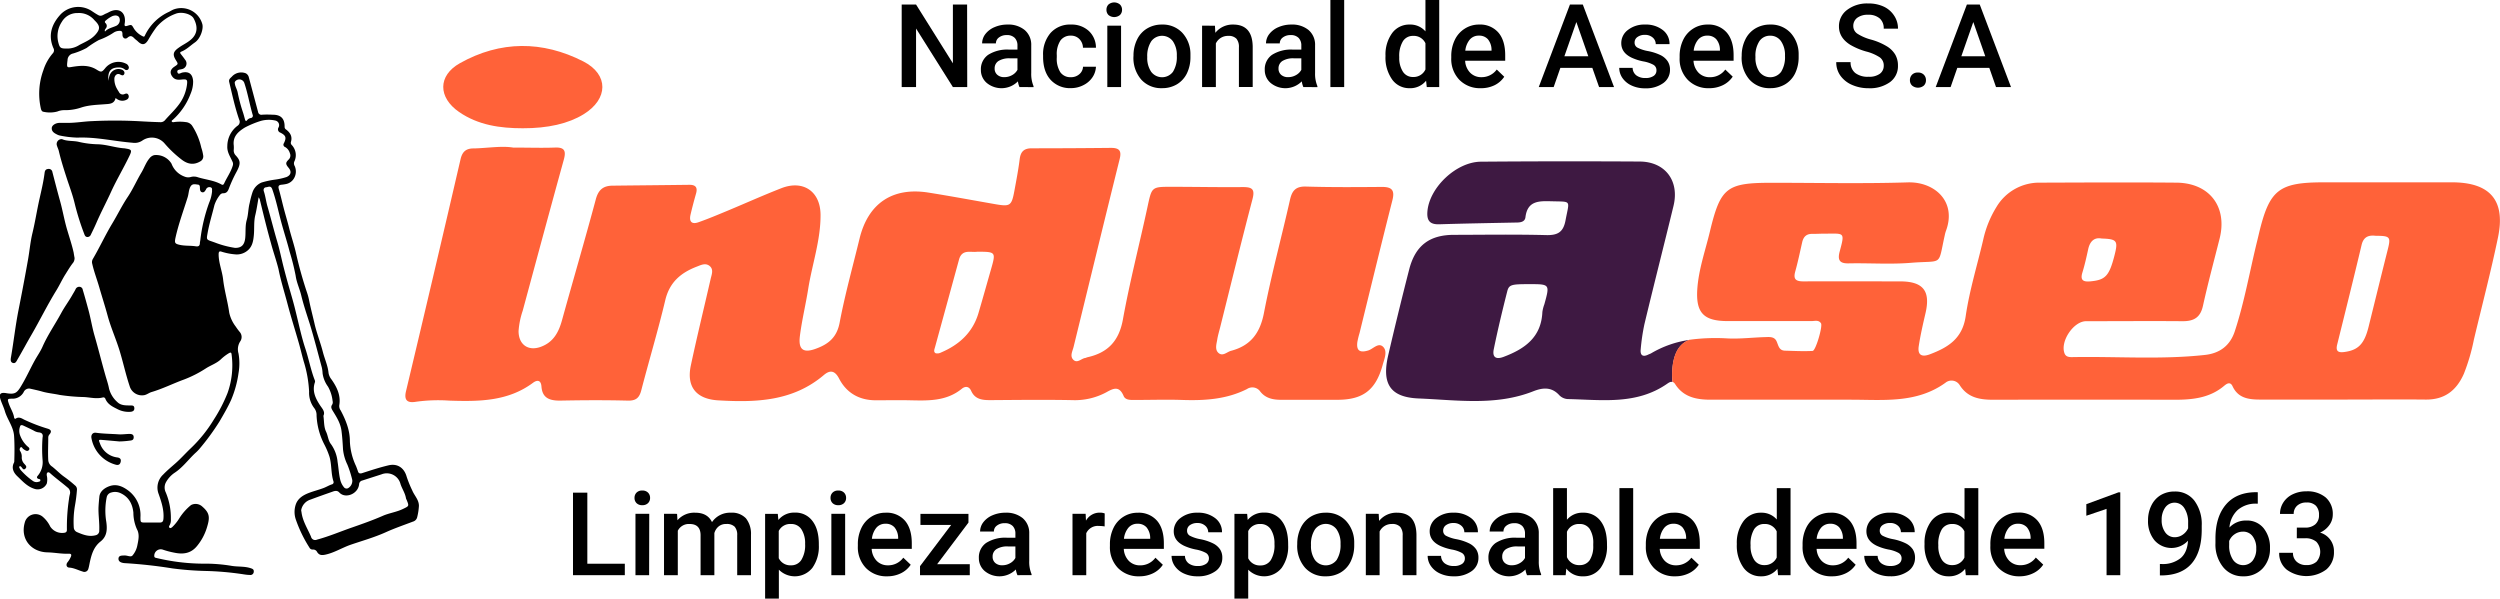 <svg xmlns="http://www.w3.org/2000/svg" viewBox="0 0 814.36 195.04"><defs><style>.cls-1{fill:#ff6239;}.cls-2{fill:#3e1942;}</style></defs><title>Logo Induaseo</title><g id="Capa_2" data-name="Capa 2"><g id="Capa_1-2" data-name="Capa 1"><path d="M84.25,64.26c-.39,2.14-.65,4-1.08,5.78-.53,2.17-.28,4.37-.48,6.55s-.58,4.09-2.51,5.37a5.42,5.42,0,0,1-3.65.89A19.86,19.86,0,0,1,72.22,82c-.76-.28-1,0-1,.83,0,2.84,1.15,5.43,1.46,8.19.42,3.68,1.5,7.22,2,10.88a11.44,11.44,0,0,0,2.08,4.44,20.48,20.48,0,0,0,1.3,1.76,2.5,2.5,0,0,1,.15,3.17,4.75,4.75,0,0,0-.52,3.86,18.45,18.45,0,0,1,0,6.46,34.61,34.61,0,0,1-2.39,8.65c-1.09,2.42-2.44,4.72-3.77,7A76.54,76.54,0,0,1,65,146.18a13.68,13.68,0,0,1-1.47,1.48c-2.26,2.14-4.1,4.71-6.79,6.44A9,9,0,0,0,54,157.21a3.61,3.61,0,0,0,0,3.19,21.48,21.48,0,0,1,1.66,8.74,3.43,3.43,0,0,1-.43,2c-.18.25-.27.56,0,.78s.58,0,.81-.16a14.07,14.07,0,0,0,2.41-3,17.78,17.78,0,0,1,3.78-4.24,3.19,3.19,0,0,1,3.66.49c2.53,2.19,2.51,3.62,1.46,7a17.27,17.27,0,0,1-3.09,5.75c-2,2.53-4.53,2.87-7.38,2.29a27.15,27.15,0,0,1-3.82-1,2.11,2.11,0,0,0-2.81,2c0,.51.24.61.64.69A66.87,66.87,0,0,0,66,183.61a52,52,0,0,1,9.4.71c2,.35,4.16.09,6.2.75.69.22,1.15.41,1.06,1.21a1.09,1.09,0,0,1-1.32,1c-.87,0-1.74-.16-2.61-.29a97.39,97.39,0,0,0-11.69-1,101,101,0,0,1-10.83-.83,156.43,156.43,0,0,0-15.59-1.72,3.45,3.45,0,0,1-.55-.07c-.82-.16-1.55-.54-1.47-1.47s1-.93,1.69-.95c.15,0,.29,0,.44,0,.83,0,1.9.61,2.43,0a7.16,7.16,0,0,0,1.56-3.21c.37-1.81.82-3.66-.12-5.36A13.29,13.29,0,0,1,43.45,167c-.29-2.89-1.56-5.24-4.39-6.45a4.24,4.24,0,0,0-2.81-.12,2,2,0,0,0-1.5,1.58,21.9,21.9,0,0,0-.12,8c.32,2.37.29,4.67-1.89,6.39s-2.9,4.12-3.46,6.64c-.16.75-.28,1.52-.5,2.25a1.33,1.33,0,0,1-1.84.89c-1.47-.42-2.81-1.19-4.4-1.29-.91-.06-1.13-1-.54-1.74a7.69,7.69,0,0,0,1.08-1.78c.27-.65.15-1-.6-1-2.35.11-4.67-.39-7-.44-5.19-.09-8.94-4.24-7.42-9.67a3.62,3.62,0,0,1,5.77-2,9.67,9.67,0,0,1,2.53,3.26,4.63,4.63,0,0,0,4.76,2c.68-.17.69-.67.67-1.2a61.15,61.15,0,0,1,.68-9.75,10.84,10.84,0,0,1,.27-1.51,2,2,0,0,0-.74-2.26c-1.83-1.57-3.82-3-5.59-4.59-.24-.23-.54-.47-.88-.31s-.33.63-.29,1a5.61,5.61,0,0,1,0,2.61,3.27,3.27,0,0,1-4,1.73c-2.38-.73-3.93-2.53-5.6-4.11-1.15-1.09-2-2.61-1.11-4.38a.92.92,0,0,0,.12-.42c.09-2.77.12-5.53-.06-8.3-.2-3-2.18-5.32-3-8.09-.37-1.29-1-2.51-1.42-3.8-.57-1.78-.06-2.36,1.76-2.09l.32.06c2.46.36,3.21,0,4.51-2.15,1.69-2.75,3-5.7,4.55-8.52.83-1.5,1.85-2.92,2.54-4.49,1.7-3.86,4.11-7.31,6.11-11,1.08-2,2.44-3.81,3.56-5.78.36-.64.76-1.25,1.08-1.91a1.3,1.3,0,0,1,1.3-.84,1.12,1.12,0,0,1,1.06,1c.68,2.23,1.29,4.49,1.9,6.74.72,2.69,1.15,5.45,1.91,8.09,1.25,4.32,2.33,8.68,3.56,13,.41,1.44.91,2.84,1.19,4.34a8.77,8.77,0,0,0,2.66,4.34c1.2,1.22,2.81,1.12,4.34,1.15.64,0,1.18,0,1.24.83s-.45,1.13-1.13,1.22a7.9,7.9,0,0,1-4.55-.95c-1.54-.76-3.08-1.56-3.77-3.31a.68.68,0,0,0-.83-.4c-2,.53-4,0-6-.13a60.62,60.62,0,0,1-8.08-.7c-1.89-.41-3.83-.56-5.69-1.1-1.23-.35-2.49-.62-3.74-.9a1.9,1.9,0,0,0-2.26,1.08A4.06,4.06,0,0,1,4,129.87c-1.61,0-1.64.11-1.12,1.63s1.42,2.82,1.7,4.4c0,.26.22.69.57.45,1-.69,1.94-.06,2.69.33a54.08,54.08,0,0,0,7.84,3c1,.34,1.18.95.46,1.8a1.56,1.56,0,0,0-.42,1.09c0,2.45-.14,4.9,0,7.35A2.73,2.73,0,0,0,17,152c1.38,1.09,2.6,2.4,4,3.37a39.57,39.57,0,0,1,3.41,2.73,1.62,1.62,0,0,1,.66,1.42,48.67,48.67,0,0,1-.66,5.22,30.6,30.6,0,0,0-.37,7.22,1.77,1.77,0,0,0,1.13,1.41c1.88.8,3.79,1.55,5.92,1a1.48,1.48,0,0,0,1.24-1.63c.12-2.64-.38-5.27-.22-7.91.06-1,.15-2,.26-3.06.18-1.74,1.76-2.91,3.45-3.46,2.18-.71,4.09.12,5.84,1.39a10,10,0,0,1,4.09,8.75c0,1.76,0,1.77,1.75,1.77,1.5,0,3,0,4.5,0,.91,0,1.17-.38,1.24-1.25.23-2.83-.65-5.45-1.54-8a5.77,5.77,0,0,1,1.42-6.35c1.27-1.33,2.67-2.5,4.05-3.71,1.76-1.54,3.31-3.32,5-4.91a45.39,45.39,0,0,0,7.51-9.37A49.64,49.64,0,0,0,74.13,128a26.74,26.74,0,0,0,1.31-12.53c-.07-.73-.35-.73-.93-.39a14.7,14.7,0,0,0-2.6,2c-1.39,1.29-3.2,1.88-4.77,2.87a37.39,37.39,0,0,1-7.21,3.68c-3.54,1.29-6.93,3-10.54,4.07-.82.24-1.47.8-2.31,1a4.17,4.17,0,0,1-4.84-2.9c-1.2-3.57-2-7.24-3.07-10.85-1.18-4.12-3-8-4.12-12.15-.84-3.11-1.84-6.18-2.73-9.27-.73-2.53-1.69-5-2.27-7.58a2,2,0,0,1,.19-1.58c2.22-3.78,4.05-7.79,6.31-11.54,1.76-2.91,3.25-6,5.14-8.8,1.65-2.49,2.85-5.27,4.39-7.84.92-1.54,1.46-3.27,2.65-4.66a2.75,2.75,0,0,1,1.52-1,5.85,5.85,0,0,1,5.62,2.79,7.08,7.08,0,0,0,4.23,4.2,3.05,3.05,0,0,0,2,.15,3.8,3.8,0,0,1,2.38.08c2.56.79,5.31,1,7.68,2.35.45.26.69,0,.86-.36.92-2,2.23-3.78,2.84-5.91a1.69,1.69,0,0,0-.17-1.25c-.71-1.61-1.77-3.05-1.64-5A8.32,8.32,0,0,1,77.33,41a1.52,1.52,0,0,0,.59-2c-1.39-4-2.27-8.16-3.26-12.29-.24-1,.55-1.35,1-1.89a4.1,4.1,0,0,1,4.41-.94,2,2,0,0,1,1,1.36c1,3.75,2,7.49,3,11.23a1.07,1.07,0,0,0,1.27.9c1.17-.08,2.35-.06,3.52,0,2.66,0,3.88,1.28,3.85,3.92a1,1,0,0,0,.49.91c1.31,1,2.1,2.24,1.58,4a1,1,0,0,0,.22,1,4.78,4.78,0,0,1,.84,5.49A1.68,1.68,0,0,0,96,54.09a4.37,4.37,0,0,1-.61,4.54A3.93,3.93,0,0,1,92.9,60a12,12,0,0,1-1.2.17c-.91.09-1.14.48-.88,1.4.61,2.11,1.08,4.26,1.64,6.39s1.18,4.14,1.7,6.23c.72,2.91,1.72,5.73,2.35,8.67a129.87,129.87,0,0,0,3.57,12.65,19.5,19.5,0,0,1,.61,2.33c.5,2.5,1.17,5,1.73,7.45.72,3.23,2,6.34,2.8,9.55.59,2.22,1.58,4.33,1.8,6.65a4.64,4.64,0,0,0,1,2.16c1.74,2.5,3.05,5.18,2.49,8.39a2.47,2.47,0,0,0,.46,1.65c1.67,3.13,3,6.43,3,10a20.7,20.7,0,0,0,2,8.12c.23.58.45,1.16.64,1.75s.59.8,1.32.57c2.85-.92,5.71-1.86,8.62-2.55s5.14.81,5.94,3.77a37.42,37.42,0,0,0,1.82,4.45c.69,1.67,2.16,3,2.15,5a19.45,19.45,0,0,1-.59,3.77,1.94,1.94,0,0,1-1.35,1.34c-3,1.14-6,2.17-8.89,3.48-3.78,1.7-7.77,2.8-11.67,4.15-2.72,1-5.18,2.54-8,3.14-1.21.25-2,.17-2.65-.85a1.44,1.44,0,0,0-1.41-.82,1.13,1.13,0,0,1-1.09-.61,43.24,43.24,0,0,1-4.48-9.26,7.6,7.6,0,0,1,0-4.76c.69-2.06,2.41-3.08,4.28-3.81,1.57-.6,3.21-1,4.79-1.6.91-.34,1.74-.87,2.68-1.18a.73.73,0,0,0,.56-.94c-.87-2.63-.54-5.45-1.32-8.11a25.68,25.68,0,0,0-1.66-3.94,22.52,22.52,0,0,1-2.54-9.43,3.7,3.7,0,0,0-.77-2.45,8.18,8.18,0,0,1-1.66-5.34,39.43,39.43,0,0,0-1.77-9.89c-.55-1.94-1-3.91-1.55-5.84-1.2-4.21-2.53-8.39-3.65-12.62-1-3.86-2.23-7.65-3-11.57C90,84.77,89,82,88.25,79.16c-1.33-4.72-2.48-9.48-3.64-14.25A4.13,4.13,0,0,0,84.25,64.26ZM76.53,80.74c2.16.06,3.13-1,3.36-3.28.19-1.93-.06-3.9.48-5.79s.47-3.68.95-5.5a29.57,29.57,0,0,1,.88-3.39,5.3,5.3,0,0,1,3-3.32,28.51,28.51,0,0,1,4.15-.92,20.68,20.68,0,0,0,4-.88c1.44-.63,1.69-1.77.66-3S93,53,94,52a1.81,1.81,0,0,0,.42-2.1,3.33,3.33,0,0,0-1.54-2,.81.81,0,0,1-.39-1.26c.87-1.82.66-2.5-1.15-3.43a1.13,1.13,0,0,1-.61-1.69,1.54,1.54,0,0,0-1.07-2.26,9.72,9.72,0,0,0-4.68.12,30.44,30.44,0,0,0-5.25,2.18c-2.13,1.33-3.93,2.87-3.59,5.76a8.8,8.8,0,0,1,0,1.54,2.28,2.28,0,0,0,.6,1.72c1.65,1.76,1.74,2.74.28,5.45a43.87,43.87,0,0,0-2.49,5.45c-.31.82-.73,1.44-1.7,1.47a1.36,1.36,0,0,0-1.16.52,10.62,10.62,0,0,0-1.83,3.37c-.73,3-1.68,6-2.23,9.15-.36,2.06-.4,2.06,1.58,2.72L70,79A31,31,0,0,0,76.53,80.74Zm21.58,85.44c0,.23.07.44.1.66.37,2.94,2,5.39,3.11,8a1.37,1.37,0,0,0,1.91.95c4-1.07,7.71-2.68,11.55-4,3.32-1.16,6.65-2.33,9.89-3.75,2.13-.94,4.5-1.22,6.61-2.26,2-.95,2-.91,1.19-2.93a3.63,3.63,0,0,1-.22-.5c-.25-1.69-1.27-3.09-1.79-4.69a4.61,4.61,0,0,0-6.2-3.14c-2.07.67-4.15,1.33-6.21,2a1.33,1.33,0,0,0-1.08,1.28c-.35,3.1-4.46,4.78-6.45,2.62-.68-.74-1.46-.53-2.23-.25-2.38.84-4.76,1.67-7.12,2.56A4.42,4.42,0,0,0,98.11,166.18Zm7.24-30.73c.27,1.83.11,3.6.88,5.2.63,1.32.67,2.91,1.61,4.06a11.84,11.84,0,0,1,2.13,5.77c.33,2,.4,3.94.88,5.87a5.94,5.94,0,0,0,1.17,2.34,1.07,1.07,0,0,0,1.37.33,2.77,2.77,0,0,0,1.36-2.67,34.29,34.29,0,0,0-1.59-5,14.81,14.81,0,0,1-1.42-4.92c-.11-2-.24-4-.49-6-.31-2.56-1.58-4.52-2.83-6.56-.43-.72-.77-1.3-.21-2.08a1.55,1.55,0,0,0,.13-1.18,12,12,0,0,0-1.49-4.66,9.64,9.64,0,0,1-1.77-4.32,11.27,11.27,0,0,0-.23-1.85c-1.28-4.73-2.48-9.48-3.91-14.17-1-3.14-2.06-6.26-2.83-9.45-.52-2.14-1.5-4.13-1.8-6.34a75,75,0,0,0-1.94-7.75c-.8-3.15-1.81-6.25-2.67-9.39-1-3.67-1.72-7.4-3-11-.47-1.36-1.29-.74-2-.68s-1,.69-.74,1.37c.52,1.57.69,3.2,1.15,4.79,1.12,3.86,2.08,7.76,3.22,11.61.81,2.74,1.36,5.55,2.07,8.32s1.43,5.38,2.19,8c.63,2.18,1.25,4.36,1.77,6.56,1,4,1.82,8,3.1,11.88,1.14,3.44,1.77,7,3.11,10.4a1,1,0,0,1,0,.64c-.95,2.82.21,5.21,1.67,7.43C105,133.17,106,134.11,105.35,135.45ZM69.08,62.35c-.07-.47.2-1.1-.46-1.33a1.2,1.2,0,0,0-1.53.72,2,2,0,0,1-.12.19c-.26.41-.54.83-1.12.7s-.7-.68-.72-1.21.06-1.23-.69-1.29-1.74-.43-2.36.61-.58,2.33-.94,3.48c-1.38,4.43-3,8.77-4,13.34-.3,1.53-.18,1.84,1.36,2.19,1.73.4,3.51.21,5.24.48.89.14,1.33-.11,1.37-1,0-.36.12-.72.15-1.09A53.59,53.59,0,0,1,68.14,66,12.26,12.26,0,0,0,69.08,62.35ZM13.86,142.56c.27-1.18-.27-1.66-1.38-1.73a4.16,4.16,0,0,1-1.52-.58c-1.11-.57-2.23-1.09-3.36-1.62-.43-.2-.95-.26-1.07.32a4.13,4.13,0,0,0-.08,2.58,9.06,9.06,0,0,0,2.44,3.82c.33.26,1,.71.52,1.25s-1,.2-1.5-.12c-.12-.07-.23-.18-.35-.25-.3-.19-.44-.87-.93-.44a1,1,0,0,0,0,1.24,3.29,3.29,0,0,1,.46,1.88A2.89,2.89,0,0,0,7.84,151c.4.49,1.12,1,.43,1.66s-1-.26-1.36-.59c-.17-.14-.33-.34-.56-.14a.41.41,0,0,0,0,.51,3.33,3.33,0,0,0,.38.66,22.55,22.55,0,0,0,4,3.58,2.06,2.06,0,0,0,1.8.27c.28-.07.61-.12.62-.5s-.29-.36-.54-.43c-.66-.19-.71-.62-.3-1.06a6.83,6.83,0,0,0,1.56-5.11A48.19,48.19,0,0,1,13.86,142.56ZM76.51,27.25c.08.9.7,1.81.91,2.86a53.45,53.45,0,0,0,1.75,6.57c.25.76.44,1.54.66,2.31.13.44.37.58.67.16a1.88,1.88,0,0,1,1.19-.7.75.75,0,0,0,.61-1.07c-1-3.43-1.59-7-2.72-10.37a1.72,1.72,0,0,0-2.93-.54A.78.78,0,0,0,76.51,27.25Z"></path><path d="M35.36,26.35a6.5,6.5,0,0,1,.39-1.9,3.06,3.06,0,0,1,3.77-1.83c.81.24,1.25.94.92,1.56s-.89.3-1.38.05c-.8-.41-1.66.2-1.8,1.26A6.26,6.26,0,0,0,38.15,29a10.36,10.36,0,0,0,.58.94,1.34,1.34,0,0,0,1.83.7c.51-.21,1-.32,1.29.35a1.12,1.12,0,0,1-.6,1.48,3,3,0,0,1-3-.12,6,6,0,0,1-.6-.43c-.36,1.75-1.67,1.92-3.06,2-2.77.23-5.61.25-8.24,1.14a16.07,16.07,0,0,1-5.48.82,6,6,0,0,0-2.2.45,9.5,9.5,0,0,1-4.56.07c-.5-.08-.71-.62-.81-1.09a22.09,22.09,0,0,1,.83-12.44,15.61,15.61,0,0,1,3.07-5.5,1.44,1.44,0,0,0,.18-1.73c-1.8-4.22-.53-7.82,2.4-11a8,8,0,0,1,10-1.12c.73.48,1.48,1,2.23,1.4,1,.59,1.74-.21,2.55-.52.53-.2,1-.52,1.57-.75C38.81,2.56,40.87,4,40.7,7a6.59,6.59,0,0,1-.1.76c-.1.66.11.89.8.67,1.57-.5,1.45-.41,2.3,1a7,7,0,0,0,2.9,2.44c.43.23.55-.2.69-.49A16,16,0,0,1,55,3.88c.53-.25,1-.58,1.56-.8A7.13,7.13,0,0,1,65.9,7.83c.45,1.51-.58,4.73-2.42,6-1.45,1-2.72,2.33-4.44,3-.52.19-.34.53-.07.86.45.57.91,1.15,1.32,1.76a1.87,1.87,0,0,1-1.11,3.08c-.58.18-1.62.09-1.39,1s1.06.22,1.59.11c2.17-.46,3.37.48,3.53,2.82a10.07,10.07,0,0,1-.82,4.07,21.59,21.59,0,0,1-5.83,8.52c-.16.14-.42.24-.31.51s.44.26.68.22a13.62,13.62,0,0,1,3.93,0,2.75,2.75,0,0,1,2.14,1.35,22.15,22.15,0,0,1,2.88,7,13.38,13.38,0,0,1,.63,2.66,1.85,1.85,0,0,1-1,1.8c-2,1.18-4,1-6.09-.64a36.88,36.88,0,0,1-5.48-5.19,5.45,5.45,0,0,0-7.23-1,4.41,4.41,0,0,1-3.2.74c-6-.47-11.93-1.93-18-1.67a32.36,32.36,0,0,1-5.66-.67,3.51,3.51,0,0,1-1-.36c-.91-.45-1.8-1-1.68-2.18.08-.79,1.18-1.53,2.39-1.59,1,0,1.9,0,2.85,0,2.57,0,5.11-.45,7.64-.56a152.69,152.69,0,0,1,15.28,0c2.4.14,4.8.26,7.21.33a1.88,1.88,0,0,0,1.59-.75c1.45-1.65,3.06-3.15,4.38-4.92a13.63,13.63,0,0,0,2.72-6.73c.17-1.44-.13-1.64-1.54-1.51-1.11.11-2.24.27-3.14-.79-1-1.24-.9-2.41.57-3.39,1.27-.85,1.27-.85.49-2.08-1.19-1.9-.88-2.86,1-4.15C59.5,14.61,60.89,14,62.08,13c2.16-1.79,2.54-4.15,1-7-.81-1.48-3.94-2.31-5.89-1.51A14.83,14.83,0,0,0,51,8.8,40.4,40.4,0,0,0,48.28,13c-1,1.67-2,1.82-3.38.48-.33-.33-.74-.59-1.08-.93-.69-.71-1.27-1.17-2.28-.28-.77.69-1.67.08-1.65-1s-.28-1.33-1.35-1.19a3.39,3.39,0,0,0-1.63.62,21.82,21.82,0,0,1-4.69,2.33,33.09,33.09,0,0,0-4,2.59,23.06,23.06,0,0,1-4.43,1.81A2.25,2.25,0,0,0,22,19.59c-.37,2.86-.17,2.42,2.26,2.08s4.87-.44,7.19,1c1.47.91,1.69.93,2.84-.49A5.52,5.52,0,0,1,41,20.72a1.5,1.5,0,0,1,.84.82.92.92,0,0,1-.14,1.12.84.84,0,0,1-1,0A3.07,3.07,0,0,0,39.24,22C36.18,21.78,34.94,23.13,35.36,26.35ZM21.84,15.82a7.24,7.24,0,0,0,4-1.16c1.89-1,3.84-1.76,5.29-3.42s1.55-2.68,0-4.29a4.64,4.64,0,0,1-.38-.39,6.58,6.58,0,0,0-5.47-2.31,5.8,5.8,0,0,0-5.16,2.9A8.35,8.35,0,0,0,19,13.85C19.47,15.65,19.75,15.82,21.84,15.82ZM34.2,10.28c1-1.09,2.44-1.31,3.68-1.88a2.06,2.06,0,0,0,1-2.62c-.31-.74-1.24-.93-2.3-.52a9.24,9.24,0,0,0-2,1.32c-.44.32-.59.62-.16,1a1.2,1.2,0,0,1,.1,1.6C34.32,9.5,34,9.71,34.2,10.28Z"></path><path d="M24.29,84a2.65,2.65,0,0,1-.4,1.49c-1,1.24-1.78,2.6-2.62,3.92-1.06,1.69-1.89,3.53-2.95,5.24-2.93,4.76-5.39,9.8-8.2,14.63-1.49,2.56-2.87,5.17-4.37,7.72-.35.61-.68,1.52-1.58,1.22s-.69-1.31-.57-2c.86-5,1.42-10.07,2.4-15.06C7.1,95.61,8.17,90,9.15,84.45c.5-2.85.74-5.75,1.43-8.57.88-3.66,1.45-7.39,2.28-11.06.63-2.81,1.31-5.64,1.67-8.51.09-.72.34-1.18,1.09-1.26a1.19,1.19,0,0,1,1.45,1c.82,3.18,1.64,6.36,2.52,9.52S21,72.05,22,75.26c.69,2.34,1.48,4.67,2,7.06C24.08,82.89,24.18,83.47,24.29,84Z"></path><path d="M20.25,45.34c1.68.75,3.68.43,5.57.91A29.94,29.94,0,0,0,32,47c2.91.12,5.66,1.14,8.55,1.32.11,0,.22,0,.32.06,2.07.3,2.18.57,1.24,2.51C40.24,54.79,38,58.52,36.2,62.45c-1.56,3.43-3.34,6.75-4.83,10.21-.55,1.27-1.16,2.52-1.77,3.76a1.19,1.19,0,0,1-1.22.78c-.57-.07-.76-.5-.94-1a81.61,81.61,0,0,1-3.13-10c-.68-2.84-1.74-5.59-2.64-8.38s-1.83-5.71-2.51-8.63c-.13-.57-.42-1.1-.58-1.66A1.59,1.59,0,0,1,20.25,45.34Z"></path><path d="M38.92,143.8c-1.85-.16-3.71-.34-5.56-.49-1.26-.1-1.29-.07-.83,1.05A6.86,6.86,0,0,0,38.15,149c1,.12,1.4.6,1.13,1.57s-1,1-1.76.75a10.94,10.94,0,0,1-7.75-8.72c-.14-1,.47-1.78,1.51-1.63,2.43.34,4.88.34,7.32.51,1.16.08,2.33-.1,3.5-.13.75,0,1.44.12,1.45,1.07s-.64,1.05-1.34,1.12A30.22,30.22,0,0,1,38.92,143.8Z"></path><path class="cls-1" d="M167.14,48.07c5,0,9.26.15,13.5,0,3.3-.16,3.82,1.07,3,4-4.53,16.38-8.94,32.78-13.38,49.18a26.06,26.06,0,0,0-1.34,6.6c0,4.35,3.09,6.64,7.23,5.13s5.84-4.77,6.93-8.71c3.63-13.12,7.47-26.18,11-39.34.83-3.12,2.43-4.41,5.41-4.45,8.37-.1,16.75-.17,25.12-.28,2,0,2.68.89,2.13,2.82-.65,2.28-1.26,4.58-1.8,6.89s.4,3.26,2.6,2.48c3.17-1.12,6.28-2.43,9.39-3.72,5.88-2.45,11.7-5.07,17.63-7.38,7.08-2.75,12.69,1.06,12.73,8.69.05,8.19-2.71,16-4,24-.82,5.18-2.08,10.3-2.73,15.49-.57,4.55,1.2,5.69,5.53,4,3.94-1.49,6.54-3.71,7.42-8.38,1.74-9.19,4.27-18.24,6.48-27.35,2.8-11.52,10.75-16.87,22.49-15,7.27,1.16,14.52,2.51,21.78,3.78,4.79.83,5.27.53,6.17-4.36.64-3.44,1.3-6.88,1.73-10.35.31-2.44,1.42-3.5,3.89-3.5q12.94,0,25.87-.14c2.76,0,3.47,1,2.8,3.65-5.07,20.37-10,40.76-15,61.15-.34,1.42-1.32,3.05-.06,4.25s2.52-.38,3.8-.61c.24,0,.47-.17.72-.23,6.66-1.47,10.32-5.26,11.6-12.32,2.22-12.28,5.37-24.39,8-36.61,1.42-6.57,1.29-6.61,7.88-6.6,7.75,0,15.5.17,23.25.09,3,0,3.93.7,3.08,3.92-3.65,13.9-7.05,27.86-10.54,41.79-.34,1.33-.74,2.66-.95,4s-.84,3.18.38,4.29c1.41,1.28,2.78-.31,4.14-.67,6.35-1.68,9.43-5.74,10.7-12.32,2.39-12.38,5.72-24.58,8.49-36.89.68-3,1.9-4.4,5.25-4.29,8.24.25,16.49.19,24.74.12,3.2,0,4.19,1.08,3.37,4.31-3.66,14.41-7.16,28.86-10.71,43.3a26.82,26.82,0,0,0-.71,2.91c-.37,2.83.82,3.57,3.52,2.76,1.65-.49,3.4-2.85,5-1.06,1.31,1.5.25,3.85-.27,5.76-2.25,8.19-6.39,11.36-14.79,11.36-6.13,0-12.25,0-18.38,0-2.6,0-5-.51-6.7-2.68a3.13,3.13,0,0,0-4.33-.82c-6.71,3.38-13.87,3.8-21.2,3.55-5-.17-10,0-15,0-1.51,0-3.4.18-4-1.33-1.42-3.31-3.27-2.48-5.58-1.19a21.62,21.62,0,0,1-11.17,2.58c-8.87-.17-17.75-.06-26.62,0-2.6,0-5-.2-6.27-3-.67-1.51-1.9-1.64-3.06-.7-5.1,4.16-11.12,3.88-17.14,3.75-3.62-.08-7.25,0-10.88,0-5.34,0-9.51-2.35-11.94-7.05-1.41-2.73-3-2.83-4.94-1.2-10.08,8.58-22.06,9-34.36,8.28-7.17-.39-10.5-4.34-9-11.39,2-9.4,4.3-18.75,6.44-28.13.32-1.43,1.07-3.08-.29-4.23s-2.87-.33-4.26.2c-5.19,2-8.84,5.1-10.22,10.91-2.34,9.85-5.27,19.55-7.81,29.34-.64,2.47-1.73,3.45-4.4,3.38-7.37-.19-14.75-.15-22.12,0-3.32,0-5.71-.79-6-4.56-.15-2.16-1.37-2.27-2.75-1.25-8.23,6.11-17.69,6.12-27.28,5.81a52.43,52.43,0,0,0-10.84.37c-2.75.47-4-.4-3.24-3.51q9-37.74,17.76-75.52c.59-2.55,1.9-3.54,4.42-3.49C158.91,48.23,163.4,47.46,167.14,48.07ZM318.31,82c-2,.33-4.95-1-5.92,2.57q-3.9,14.27-7.81,28.5c-.19.71-.59,1.58.22,2a2.47,2.47,0,0,0,1.74-.25c5.92-2.51,10.31-6.5,12.19-12.83,1.41-4.78,2.75-9.59,4.12-14.38C324.43,82.07,324.38,82,318.31,82Z"></path><path class="cls-1" d="M170.29,41.78c-7.36,0-14.49-1-20.73-5.29-6.88-4.74-7-11.84.26-15.91C163,13.19,176.71,13.23,190,20c8.39,4.29,8.15,12.27.12,17.21C185.18,40.27,178.44,41.81,170.29,41.78Z"></path><path class="cls-2" d="M550.48,110.7a33.74,33.74,0,0,0-12.62,4.38c-.32.19-.7.28-1,.45-1.91.92-2.61,0-2.41-1.76a66.93,66.93,0,0,1,1.2-8.13C538.73,92.77,542,80,545.13,67.09c2-8.2-2.71-14.42-11-14.47q-25.86-.16-51.74.05c-8,.07-16.64,8.3-17.4,16-.29,3,.58,4.49,3.82,4.39,8.36-.26,16.73-.4,25.09-.57,1.32,0,2.78-.17,3-1.68.63-5.4,4.32-5.36,8.44-5.25,6.74.2,5.88-.54,4.63,6.18-.72,3.89-2.54,4.94-6.34,4.84-10-.26-20-.1-30-.08-8,0-12.61,3.51-14.6,11.29q-3.59,14-6.84,28c-2.09,9.08.51,13.58,9.78,14,12.49.5,25.22,2.5,37.45-2.32,3.06-1.21,6-1.55,8.56,1.32A4.17,4.17,0,0,0,511,130c10.93.26,22.08,1.88,31.95-4.91.59-.4,1.2-.86,1.84-.65C544.57,121.53,544.27,112.71,550.48,110.7ZM503.07,99.11a11.69,11.69,0,0,0-.65,2.52c-.36,8.22-5.69,12-12.61,14.61-2.78,1.05-3.7-.13-3.23-2.45,1.29-6.33,2.8-12.61,4.39-18.87.56-2.21,1.39-2.36,7.1-2.36C504.88,92.55,504.88,92.55,503.07,99.11Z"></path><path class="cls-1" d="M541.25,113.32c.39-.18.78-.35,1.17-.5C542,113,541.64,113.14,541.25,113.32Z"></path><path class="cls-1" d="M544.25,112.16c.45-.15.89-.29,1.34-.42C545.14,111.87,544.7,112,544.25,112.16Z"></path><path class="cls-1" d="M542.75,112.69l1.24-.45Z"></path><path class="cls-1" d="M537.86,115.08c.49-.3,1-.58,1.49-.85C538.85,114.5,538.35,114.78,537.86,115.08Z"></path><path class="cls-1" d="M539.73,114.05q.57-.3,1.14-.57Q540.3,113.75,539.73,114.05Z"></path><path class="cls-1" d="M543.41,124.76l.05,0Z"></path><path class="cls-1" d="M798.75,59.39c-13.88,0-27.75,0-41.62,0-14.9,0-17.88,2.35-21.34,16.89-.17.73-.34,1.45-.52,2.18-2.43,9.82-4.13,19.82-7.3,29.46-1.55,4.71-4.94,7.16-9.65,7.69-14.46,1.6-29,.44-43.45.72-1,0-2-.13-2.4-1.33-1.36-3.89,3-10.36,7.06-10.37,10.5,0,21-.09,31.5,0,3.7,0,5.75-1.26,6.58-5.05,1.62-7.32,3.57-14.56,5.41-21.83,2.63-10.36-3.26-18.16-14.08-18.25-14.75-.13-29.49-.05-44.24,0a16.21,16.21,0,0,0-14.41,8A34.1,34.1,0,0,0,646,78.18c-1.94,8.27-4.47,16.45-5.69,24.83-1.08,7.38-5.82,10.2-11.77,12.44-2.75,1-3.93,0-3.52-2.71.55-3.57,1.36-7.11,2.18-10.63,1.72-7.3-.67-10.42-8.18-10.45-10.5,0-21-.06-31.5,0-2.5,0-3.45-.64-2.72-3.25.87-3.12,1.53-6.31,2.25-9.48.41-1.83,1.42-2.82,3.4-2.74,1.37,0,2.74-.09,4.12-.08,6.15,0,6.46-.67,4.71,5.77-.73,2.7-.17,4,2.92,3.91,6.75-.14,13.53.37,20.24-.18,10.69-.87,8.75,1.35,11.06-9a10.37,10.37,0,0,1,.4-1.45c3.53-9.57-3.75-16-12.43-15.75-14.74.46-29.49.13-44.24.13S560.46,61,557,75.38c-1.51,6.31-3.73,12.5-4.13,19-.45,7.61,2.19,10.19,9.85,10.21,9.12,0,18.25,0,27.37,0,1.06,0,2.33-.46,3.09.72.61.93-1.71,8.93-2.73,9-3,.16-6,0-9-.08-2-.05-2.13-1.74-2.75-3.07-.72-1.55-2.27-1.39-3.62-1.35-4.11.11-8.24.63-12.34.43a63.72,63.72,0,0,0-12.31.43c-6.21,2-5.91,10.83-5.65,13.69h0a1.92,1.92,0,0,1,.94.84c2.68,4.16,6.9,5,11.46,5q22.88,0,45.75,0c10.57,0,21.35,1.26,30.75-5.49a3.13,3.13,0,0,1,4.68.74c2.65,4.18,6.66,4.78,11.1,4.77q29.43-.08,58.87,0c5.87,0,11.48-.56,16.2-4.56.88-.74,2-1.42,2.73.19,1.79,3.84,5.22,4.3,8.84,4.31,9,0,18,0,27,0v0c9,0,18-.09,27,0,6.19.08,10.07-2.93,12.48-8.38a63.67,63.67,0,0,0,3.27-11.13c2.63-11.06,5.52-22.06,7.83-33.19C816.26,65.33,811.21,59.42,798.75,59.39ZM678.34,88.73c.76-2.48,1.32-5,1.88-7.57s2-3.93,4.39-3.46c5,.16,5.41.71,4.17,5.52-1.74,6.77-3,8-7.94,8.44C678.5,91.86,677.57,91.21,678.34,88.73Zm99.43-7.33c-2.11,8.36-4.15,16.73-6.23,25.1-1.39,5.59-3.39,7.58-7.94,8.17-2.09.27-2.79-.37-2.27-2.47,2.68-10.79,5.37-21.57,7.94-32.39.7-3,2.69-3.22,4.65-3C778.62,76.82,778.84,77.18,777.77,81.4Z"></path><path class="cls-1" d="M545.77,111.7c.48-.14,1-.26,1.44-.38C546.73,111.44,546.25,111.56,545.77,111.7Z"></path><path class="cls-1" d="M547.31,111.3c.51-.12,1-.23,1.53-.32C548.33,111.07,547.82,111.18,547.31,111.3Z"></path><path class="cls-1" d="M548.88,111c.53-.1,1.07-.19,1.6-.27C550,110.78,549.41,110.87,548.88,111Z"></path><path d="M315.07,28.36H310.4l-12-19.07V28.36h-4.68V1.48h4.68l12,19.15V1.48h4.63Z"></path><path d="M332.09,28.36a6.9,6.9,0,0,1-.51-1.86,7.55,7.55,0,0,1-10.16.51,5.47,5.47,0,0,1-1.9-4.24,5.69,5.69,0,0,1,2.37-4.91,11.58,11.58,0,0,1,6.79-1.7h2.75V14.85a3.5,3.5,0,0,0-.87-2.49,3.45,3.45,0,0,0-2.64-.93,4,4,0,0,0-2.51.77,2.37,2.37,0,0,0-1,1.94h-4.49A5,5,0,0,1,321,11.07a7.31,7.31,0,0,1,3-2.24A10.43,10.43,0,0,1,328.18,8a8.35,8.35,0,0,1,5.59,1.77,6.26,6.26,0,0,1,2.15,5v9a10.31,10.31,0,0,0,.75,4.3v.31Zm-4.93-3.23a5.05,5.05,0,0,0,2.51-.65,4.32,4.32,0,0,0,1.76-1.73V19H329a6.62,6.62,0,0,0-3.75.87A2.8,2.8,0,0,0,324,22.3a2.59,2.59,0,0,0,.86,2.06A3.26,3.26,0,0,0,327.16,25.13Z"></path><path d="M348.82,25.15a4.08,4.08,0,0,0,2.79-1,3.34,3.34,0,0,0,1.18-2.42H357a6.66,6.66,0,0,1-1.16,3.48,7.63,7.63,0,0,1-3,2.56,8.74,8.74,0,0,1-4,.94A8.52,8.52,0,0,1,342.23,26c-1.64-1.81-2.45-4.31-2.45-7.5v-.46a10.59,10.59,0,0,1,2.43-7.3A8.45,8.45,0,0,1,348.86,8a8.24,8.24,0,0,1,5.81,2.08A7.45,7.45,0,0,1,357,15.55h-4.23a4.13,4.13,0,0,0-1.17-2.83,3.76,3.76,0,0,0-2.8-1.11,4,4,0,0,0-3.36,1.58,8,8,0,0,0-1.2,4.79v.73a8.18,8.18,0,0,0,1.17,4.84A4,4,0,0,0,348.82,25.15Z"></path><path d="M360.42,3.19a2.4,2.4,0,0,1,.65-1.71,2.91,2.91,0,0,1,3.76,0,2.37,2.37,0,0,1,.67,1.71,2.32,2.32,0,0,1-.67,1.69,2.94,2.94,0,0,1-3.76,0A2.35,2.35,0,0,1,360.42,3.19Zm4.76,25.17H360.7v-20h4.48Z"></path><path d="M369.23,18.19a11.71,11.71,0,0,1,1.16-5.29,8.4,8.4,0,0,1,3.27-3.62A9.21,9.21,0,0,1,378.49,8a8.72,8.72,0,0,1,6.57,2.61,10.2,10.2,0,0,1,2.72,6.9l0,1.06a12,12,0,0,1-1.13,5.28,8.48,8.48,0,0,1-3.25,3.6,9.28,9.28,0,0,1-4.89,1.27,8.7,8.7,0,0,1-6.77-2.81,10.8,10.8,0,0,1-2.53-7.51Zm4.48.39A8,8,0,0,0,375,23.4a4.44,4.44,0,0,0,7.08,0,9,9,0,0,0,1.26-5.19,7.92,7.92,0,0,0-1.3-4.8,4.38,4.38,0,0,0-7,0A8.73,8.73,0,0,0,373.71,18.58Z"></path><path d="M395.76,8.38l.13,2.31A7.19,7.19,0,0,1,401.7,8q6.24,0,6.36,7.15v13.2h-4.49V15.42a4.11,4.11,0,0,0-.82-2.82,3.47,3.47,0,0,0-2.69-.91,4.32,4.32,0,0,0-4,2.45V28.36h-4.49v-20Z"></path><path d="M424.56,28.36a6.9,6.9,0,0,1-.51-1.86,7.55,7.55,0,0,1-10.16.51,5.47,5.47,0,0,1-1.9-4.24,5.69,5.69,0,0,1,2.37-4.91,11.56,11.56,0,0,1,6.79-1.7h2.75V14.85a3.5,3.5,0,0,0-.87-2.49,3.45,3.45,0,0,0-2.64-.93,4,4,0,0,0-2.51.77,2.37,2.37,0,0,0-1,1.94h-4.49a5,5,0,0,1,1.09-3.07,7.31,7.31,0,0,1,3-2.24A10.39,10.39,0,0,1,420.65,8a8.35,8.35,0,0,1,5.59,1.77,6.26,6.26,0,0,1,2.14,5v9a10.29,10.29,0,0,0,.76,4.3v.31Zm-4.93-3.23a5,5,0,0,0,2.5-.65,4.34,4.34,0,0,0,1.77-1.73V19h-2.42a6.62,6.62,0,0,0-3.75.87,2.81,2.81,0,0,0-1.26,2.45,2.62,2.62,0,0,0,.86,2.06A3.3,3.3,0,0,0,419.63,25.13Z"></path><path d="M437.86,28.36h-4.49V0h4.49Z"></path><path d="M451.32,18.22a11.88,11.88,0,0,1,2.14-7.41A6.88,6.88,0,0,1,459.2,8a6.5,6.5,0,0,1,5.13,2.22V0h4.49V28.36h-4.06l-.22-2.07a6.61,6.61,0,0,1-5.38,2.44,6.82,6.82,0,0,1-5.67-2.82A12.33,12.33,0,0,1,451.32,18.22Zm4.48.39A8.27,8.27,0,0,0,457,23.37a3.8,3.8,0,0,0,3.33,1.71,4.23,4.23,0,0,0,4-2.46V14.09a4.16,4.16,0,0,0-4-2.4A3.8,3.8,0,0,0,457,13.42,9.22,9.22,0,0,0,455.8,18.61Z"></path><path d="M482.3,28.73A9.31,9.31,0,0,1,475.38,26a9.75,9.75,0,0,1-2.64-7.15v-.56A12,12,0,0,1,473.89,13a8.75,8.75,0,0,1,3.24-3.66A8.51,8.51,0,0,1,481.78,8a7.85,7.85,0,0,1,6.31,2.61c1.48,1.73,2.22,4.19,2.22,7.36v1.81H477.26a6,6,0,0,0,1.65,3.92,5,5,0,0,0,3.65,1.44,6.08,6.08,0,0,0,5-2.49L490,25a8.07,8.07,0,0,1-3.2,2.78A10,10,0,0,1,482.3,28.73Zm-.54-17.12a3.76,3.76,0,0,0-3,1.3,6.75,6.75,0,0,0-1.45,3.6h8.55v-.34a5.46,5.46,0,0,0-1.2-3.4A3.74,3.74,0,0,0,481.76,11.61Z"></path><path d="M518.69,22.1H508.28l-2.18,6.26h-4.86L511.4,1.48h4.19l10.17,26.88h-4.87Zm-9.1-3.77h7.79L513.49,7.18Z"></path><path d="M539.58,22.93a2,2,0,0,0-1-1.83,10.77,10.77,0,0,0-3.28-1.1,16.85,16.85,0,0,1-3.82-1.22q-3.36-1.62-3.36-4.71a5.31,5.31,0,0,1,2.18-4.32A8.6,8.6,0,0,1,535.85,8a8.91,8.91,0,0,1,5.78,1.78,5.59,5.59,0,0,1,2.21,4.59h-4.49a2.78,2.78,0,0,0-1-2.15,3.69,3.69,0,0,0-2.54-.86,3.93,3.93,0,0,0-2.41.69,2.13,2.13,0,0,0-.94,1.83,1.8,1.8,0,0,0,.87,1.6,12,12,0,0,0,3.51,1.16A16.68,16.68,0,0,1,541,18,6,6,0,0,1,543.26,20a4.88,4.88,0,0,1,.73,2.73,5.21,5.21,0,0,1-2.24,4.37,9.55,9.55,0,0,1-5.85,1.67,10.16,10.16,0,0,1-4.37-.89,7.28,7.28,0,0,1-3-2.43,5.81,5.81,0,0,1-1.07-3.34h4.36a3.15,3.15,0,0,0,1.2,2.44,4.69,4.69,0,0,0,2.94.86,4.51,4.51,0,0,0,2.69-.67A2.09,2.09,0,0,0,539.58,22.93Z"></path><path d="M556.69,28.73A9.27,9.27,0,0,1,549.78,26a9.72,9.72,0,0,1-2.65-7.15v-.56A12,12,0,0,1,548.28,13a8.75,8.75,0,0,1,3.24-3.66A8.51,8.51,0,0,1,556.17,8a7.82,7.82,0,0,1,6.31,2.61c1.48,1.73,2.23,4.19,2.23,7.36v1.81H551.65a6.07,6.07,0,0,0,1.65,3.92A5,5,0,0,0,557,25.15a6.06,6.06,0,0,0,5-2.49l2.42,2.3a8.07,8.07,0,0,1-3.2,2.78A10,10,0,0,1,556.69,28.73Zm-.53-17.12a3.78,3.78,0,0,0-3,1.3,6.75,6.75,0,0,0-1.45,3.6h8.55v-.34a5.4,5.4,0,0,0-1.2-3.4A3.74,3.74,0,0,0,556.16,11.61Z"></path><path d="M567.35,18.19a11.71,11.71,0,0,1,1.16-5.29,8.4,8.4,0,0,1,3.27-3.62A9.21,9.21,0,0,1,576.61,8a8.72,8.72,0,0,1,6.57,2.61,10.2,10.2,0,0,1,2.72,6.9l0,1.06a12,12,0,0,1-1.13,5.28,8.48,8.48,0,0,1-3.25,3.6,9.28,9.28,0,0,1-4.89,1.27,8.7,8.7,0,0,1-6.77-2.81,10.8,10.8,0,0,1-2.53-7.51Zm4.48.39a8,8,0,0,0,1.28,4.82,4.44,4.44,0,0,0,7.08,0,9,9,0,0,0,1.26-5.19,7.92,7.92,0,0,0-1.3-4.8,4.18,4.18,0,0,0-3.54-1.78,4.12,4.12,0,0,0-3.48,1.75A8.66,8.66,0,0,0,571.83,18.58Z"></path><path d="M613.62,21.44a3.24,3.24,0,0,0-1.25-2.73,14.66,14.66,0,0,0-4.5-1.94,22.15,22.15,0,0,1-5.17-2.18q-3.68-2.31-3.67-6a6.56,6.56,0,0,1,2.65-5.36,10.75,10.75,0,0,1,6.88-2.1,11.58,11.58,0,0,1,5,1A8.11,8.11,0,0,1,617,5.09a7.51,7.51,0,0,1,1.26,4.24h-4.65A4.21,4.21,0,0,0,612.3,6a5.47,5.47,0,0,0-3.78-1.19,5.62,5.62,0,0,0-3.55,1,3.24,3.24,0,0,0-1.27,2.73A2.94,2.94,0,0,0,605.07,11a15.63,15.63,0,0,0,4.5,1.92,20.53,20.53,0,0,1,5,2.13,7.94,7.94,0,0,1,2.79,2.73,7.13,7.13,0,0,1,.89,3.61,6.41,6.41,0,0,1-2.58,5.35,11.17,11.17,0,0,1-7,2,13.13,13.13,0,0,1-5.36-1.08,9,9,0,0,1-3.8-3,7.41,7.41,0,0,1-1.36-4.43h4.67a4.36,4.36,0,0,0,1.51,3.54A6.62,6.62,0,0,0,608.72,25a5.76,5.76,0,0,0,3.67-1A3.19,3.19,0,0,0,613.62,21.44Z"></path><path d="M624.75,23.63a2.55,2.55,0,0,1,1.94.72,2.47,2.47,0,0,1,.68,1.78,2.39,2.39,0,0,1-.68,1.74,3,3,0,0,1-3.84,0,2.32,2.32,0,0,1-.7-1.75,2.47,2.47,0,0,1,.68-1.78A2.53,2.53,0,0,1,624.75,23.63Z"></path><path d="M648,22.1H637.58l-2.18,6.26h-4.85L640.7,1.48h4.19l10.18,26.88h-4.88Zm-9.11-3.77h7.8l-3.9-11.15Z"></path><path d="M191.32,183.63h12.21v3.73H186.65V160.48h4.67Z"></path><path d="M206.69,162.19a2.35,2.35,0,0,1,.65-1.71,2.46,2.46,0,0,1,1.87-.69,2.49,2.49,0,0,1,1.89.69,2.36,2.36,0,0,1,.66,1.71,2.31,2.31,0,0,1-.66,1.69,2.53,2.53,0,0,1-1.89.68,2.49,2.49,0,0,1-1.87-.68A2.31,2.31,0,0,1,206.69,162.19Zm4.76,25.17H207v-20h4.49Z"></path><path d="M220.55,167.38l.13,2.09a7.19,7.19,0,0,1,5.76-2.46c2.67,0,4.5,1,5.49,3.07a7.09,7.09,0,0,1,6.13-3.07,6.23,6.23,0,0,1,4.92,1.83,8.12,8.12,0,0,1,1.65,5.39v13.13h-4.49v-13a4,4,0,0,0-.83-2.79,3.63,3.63,0,0,0-2.75-.88,3.73,3.73,0,0,0-2.5.82,4.31,4.31,0,0,0-1.36,2.15l0,13.7h-4.49V174.21q-.09-3.53-3.6-3.52a4,4,0,0,0-3.82,2.2v14.47h-4.49v-20Z"></path><path d="M266.73,177.58a11.9,11.9,0,0,1-2.1,7.39,7.32,7.32,0,0,1-10.92.6V195h-4.48V167.38h4.13l.19,2a6.59,6.59,0,0,1,5.37-2.4,6.79,6.79,0,0,1,5.73,2.73q2.09,2.72,2.08,7.56Zm-4.47-.39a8.29,8.29,0,0,0-1.19-4.75,3.86,3.86,0,0,0-3.4-1.75,4.14,4.14,0,0,0-4,2.27v8.86a4.19,4.19,0,0,0,4,2.33,3.86,3.86,0,0,0,3.35-1.73A9.12,9.12,0,0,0,262.26,177.19Z"></path><path d="M270.54,162.19a2.35,2.35,0,0,1,.65-1.71,2.46,2.46,0,0,1,1.87-.69,2.51,2.51,0,0,1,1.89.69,2.36,2.36,0,0,1,.66,1.71,2.31,2.31,0,0,1-.66,1.69,2.54,2.54,0,0,1-1.89.68,2.49,2.49,0,0,1-1.87-.68A2.31,2.31,0,0,1,270.54,162.19Zm4.76,25.17h-4.49v-20h4.49Z"></path><path d="M289,187.73a9.27,9.27,0,0,1-6.91-2.69,9.72,9.72,0,0,1-2.65-7.15v-.56a12,12,0,0,1,1.15-5.34,8.75,8.75,0,0,1,3.24-3.66,8.51,8.51,0,0,1,4.65-1.32,7.84,7.84,0,0,1,6.31,2.61c1.48,1.73,2.22,4.19,2.22,7.36v1.81H283.94a6.07,6.07,0,0,0,1.65,3.92,5,5,0,0,0,3.65,1.44,6.06,6.06,0,0,0,5-2.49l2.42,2.3a8.07,8.07,0,0,1-3.2,2.78A10,10,0,0,1,289,187.73Zm-.53-17.12a3.77,3.77,0,0,0-3,1.3,6.75,6.75,0,0,0-1.45,3.6h8.55v-.34a5.46,5.46,0,0,0-1.2-3.4A3.74,3.74,0,0,0,288.45,170.61Z"></path><path d="M305.27,183.78H315.9v3.58H299.69v-2.93L309.83,171h-10v-3.62h15.64v2.85Z"></path><path d="M331.43,187.36a6.83,6.83,0,0,1-.52-1.86,7.54,7.54,0,0,1-10.15.51,5.47,5.47,0,0,1-1.9-4.24,5.69,5.69,0,0,1,2.37-4.91,11.55,11.55,0,0,1,6.78-1.7h2.75v-1.31a3.49,3.49,0,0,0-.86-2.49,3.45,3.45,0,0,0-2.64-.93,3.93,3.93,0,0,0-2.51.77,2.35,2.35,0,0,0-1,1.94h-4.49a5,5,0,0,1,1.09-3.07,7.28,7.28,0,0,1,3-2.24,10.46,10.46,0,0,1,4.18-.82,8.37,8.37,0,0,1,5.6,1.77,6.29,6.29,0,0,1,2.14,4.95v9a10.13,10.13,0,0,0,.76,4.3v.31Zm-4.93-3.23a5,5,0,0,0,2.5-.65,4.32,4.32,0,0,0,1.76-1.73V178h-2.41a6.57,6.57,0,0,0-3.75.87,2.81,2.81,0,0,0-1.26,2.45,2.62,2.62,0,0,0,.86,2.06A3.28,3.28,0,0,0,326.5,184.13Z"></path><path d="M359.83,171.48a10.94,10.94,0,0,0-1.83-.15,4.12,4.12,0,0,0-4.16,2.37v13.66h-4.48v-20h4.28l.11,2.24a5.07,5.07,0,0,1,4.51-2.61,4.26,4.26,0,0,1,1.59.26Z"></path><path d="M371.11,187.73a9.31,9.31,0,0,1-6.92-2.69,9.75,9.75,0,0,1-2.64-7.15v-.56A12,12,0,0,1,362.7,172a8.75,8.75,0,0,1,3.24-3.66,8.51,8.51,0,0,1,4.65-1.32,7.85,7.85,0,0,1,6.31,2.61c1.48,1.73,2.22,4.19,2.22,7.36v1.81H366.07a6,6,0,0,0,1.65,3.92,5,5,0,0,0,3.65,1.44,6.08,6.08,0,0,0,5-2.49l2.42,2.3a8,8,0,0,1-3.21,2.78A10,10,0,0,1,371.11,187.73Zm-.54-17.12a3.76,3.76,0,0,0-3,1.3,6.67,6.67,0,0,0-1.45,3.6h8.55v-.34a5.46,5.46,0,0,0-1.2-3.4A3.74,3.74,0,0,0,370.57,170.61Z"></path><path d="M393.8,181.93a2,2,0,0,0-1-1.83,10.79,10.79,0,0,0-3.27-1.1,17.12,17.12,0,0,1-3.83-1.22q-3.36-1.62-3.36-4.71a5.33,5.33,0,0,1,2.18-4.32,8.6,8.6,0,0,1,5.54-1.74,8.92,8.92,0,0,1,5.79,1.78,5.62,5.62,0,0,1,2.21,4.59h-4.49a2.78,2.78,0,0,0-1-2.15,3.69,3.69,0,0,0-2.55-.86,4,4,0,0,0-2.41.69,2.14,2.14,0,0,0-.93,1.83,1.8,1.8,0,0,0,.87,1.6,11.93,11.93,0,0,0,3.51,1.16,16.44,16.44,0,0,1,4.14,1.38,5.88,5.88,0,0,1,2.23,1.93,4.88,4.88,0,0,1,.73,2.73,5.2,5.2,0,0,1-2.23,4.37,9.55,9.55,0,0,1-5.85,1.67,10.2,10.2,0,0,1-4.38-.89,7.18,7.18,0,0,1-3-2.43,5.81,5.81,0,0,1-1.07-3.34h4.36a3.15,3.15,0,0,0,1.2,2.44,4.66,4.66,0,0,0,2.93.86,4.56,4.56,0,0,0,2.7-.67A2.1,2.1,0,0,0,393.8,181.93Z"></path><path d="M419.61,177.58a11.9,11.9,0,0,1-2.1,7.39,7.31,7.31,0,0,1-10.91.6V195h-4.49V167.38h4.14l.18,2a6.59,6.59,0,0,1,5.37-2.4,6.82,6.82,0,0,1,5.74,2.73q2.07,2.72,2.07,7.56Zm-4.46-.39a8.37,8.37,0,0,0-1.19-4.75,3.88,3.88,0,0,0-3.41-1.75A4.13,4.13,0,0,0,406.6,173v8.86a4.17,4.17,0,0,0,4,2.33,3.88,3.88,0,0,0,3.35-1.73A9.2,9.2,0,0,0,415.15,177.19Z"></path><path d="M422.57,177.19a11.85,11.85,0,0,1,1.16-5.29,8.53,8.53,0,0,1,3.27-3.62,9.25,9.25,0,0,1,4.84-1.27,8.71,8.71,0,0,1,6.56,2.61,10.26,10.26,0,0,1,2.73,6.9v1.06a12,12,0,0,1-1.13,5.28,8.42,8.42,0,0,1-3.25,3.6,9.28,9.28,0,0,1-4.89,1.27,8.68,8.68,0,0,1-6.76-2.81,10.76,10.76,0,0,1-2.54-7.51Zm4.48.39a8,8,0,0,0,1.28,4.82,4.44,4.44,0,0,0,7.08,0,9,9,0,0,0,1.26-5.19,7.92,7.92,0,0,0-1.3-4.8,4.37,4.37,0,0,0-7,0A8.73,8.73,0,0,0,427.05,177.58Z"></path><path d="M449.1,167.38l.13,2.31a7.21,7.21,0,0,1,5.82-2.68q6.24,0,6.35,7.15v13.2h-4.49V174.42a4.11,4.11,0,0,0-.82-2.82,3.45,3.45,0,0,0-2.69-.91,4.33,4.33,0,0,0-4,2.45v14.22h-4.49v-20Z"></path><path d="M477.17,181.93a2,2,0,0,0-1-1.83,10.77,10.77,0,0,0-3.28-1.1,17,17,0,0,1-3.82-1.22q-3.36-1.62-3.36-4.71a5.33,5.33,0,0,1,2.18-4.32,8.6,8.6,0,0,1,5.54-1.74,8.94,8.94,0,0,1,5.79,1.78,5.61,5.61,0,0,1,2.2,4.59H477a2.78,2.78,0,0,0-1-2.15,3.71,3.71,0,0,0-2.55-.86,3.93,3.93,0,0,0-2.41.69,2.15,2.15,0,0,0-.94,1.83,1.8,1.8,0,0,0,.87,1.6,12,12,0,0,0,3.51,1.16,16.68,16.68,0,0,1,4.15,1.38,6,6,0,0,1,2.23,1.93,4.88,4.88,0,0,1,.73,2.73,5.2,5.2,0,0,1-2.23,4.37,9.56,9.56,0,0,1-5.86,1.67,10.19,10.19,0,0,1-4.37-.89,7.18,7.18,0,0,1-3-2.43,5.75,5.75,0,0,1-1.08-3.34h4.36a3.15,3.15,0,0,0,1.2,2.44,4.69,4.69,0,0,0,2.94.86,4.51,4.51,0,0,0,2.69-.67A2.09,2.09,0,0,0,477.17,181.93Z"></path><path d="M497.42,187.36a6.54,6.54,0,0,1-.51-1.86,7.55,7.55,0,0,1-10.16.51,5.47,5.47,0,0,1-1.9-4.24,5.69,5.69,0,0,1,2.37-4.91,11.56,11.56,0,0,1,6.79-1.7h2.75v-1.31a3.5,3.5,0,0,0-.87-2.49,3.45,3.45,0,0,0-2.64-.93,4,4,0,0,0-2.51.77,2.37,2.37,0,0,0-1,1.94h-4.49a5,5,0,0,1,1.09-3.07,7.31,7.31,0,0,1,3-2.24,10.43,10.43,0,0,1,4.18-.82,8.35,8.35,0,0,1,5.59,1.77,6.26,6.26,0,0,1,2.14,4.95v9a10.29,10.29,0,0,0,.76,4.3v.31Zm-4.93-3.23a5,5,0,0,0,2.5-.65,4.34,4.34,0,0,0,1.77-1.73V178h-2.42a6.62,6.62,0,0,0-3.75.87,2.8,2.8,0,0,0-1.25,2.45,2.61,2.61,0,0,0,.85,2.06A3.3,3.3,0,0,0,492.49,184.13Z"></path><path d="M523.47,177.58a12,12,0,0,1-2.07,7.4,6.79,6.79,0,0,1-5.72,2.75,6.49,6.49,0,0,1-5.46-2.53l-.22,2.16h-4.07V159h4.49v10.3a6.52,6.52,0,0,1,5.23-2.29,6.85,6.85,0,0,1,5.74,2.72q2.08,2.72,2.08,7.59Zm-4.48-.39a8.45,8.45,0,0,0-1.15-4.88,3.81,3.81,0,0,0-3.32-1.62,4.16,4.16,0,0,0-4.1,2.55v8.23a4.21,4.21,0,0,0,4.14,2.61,3.8,3.8,0,0,0,3.25-1.58,8.25,8.25,0,0,0,1.18-4.74Z"></path><path d="M532,187.36h-4.48V159H532Z"></path><path d="M545.69,187.73a9.3,9.3,0,0,1-6.92-2.69,9.76,9.76,0,0,1-2.65-7.15v-.56a12,12,0,0,1,1.16-5.34,8.75,8.75,0,0,1,3.24-3.66,8.51,8.51,0,0,1,4.65-1.32,7.85,7.85,0,0,1,6.31,2.61c1.48,1.73,2.22,4.19,2.22,7.36v1.81H540.65a6,6,0,0,0,1.65,3.92,5,5,0,0,0,3.65,1.44,6.09,6.09,0,0,0,5-2.49l2.42,2.3a8,8,0,0,1-3.21,2.78A10,10,0,0,1,545.69,187.73Zm-.54-17.12a3.76,3.76,0,0,0-3,1.3,6.67,6.67,0,0,0-1.45,3.6h8.55v-.34a5.46,5.46,0,0,0-1.2-3.4A3.76,3.76,0,0,0,545.15,170.61Z"></path><path d="M565.76,177.22a11.88,11.88,0,0,1,2.14-7.41,6.88,6.88,0,0,1,5.74-2.8,6.53,6.53,0,0,1,5.14,2.22V159h4.48v28.36H579.2l-.22-2.07a6.61,6.61,0,0,1-5.37,2.44,6.82,6.82,0,0,1-5.68-2.82A12.33,12.33,0,0,1,565.76,177.22Zm4.48.39a8.27,8.27,0,0,0,1.18,4.76,3.8,3.8,0,0,0,3.33,1.71,4.25,4.25,0,0,0,4-2.46v-8.53a4.18,4.18,0,0,0-4-2.4,3.8,3.8,0,0,0-3.36,1.73A9.22,9.22,0,0,0,570.24,177.61Z"></path><path d="M596.74,187.73a9.27,9.27,0,0,1-6.91-2.69,9.72,9.72,0,0,1-2.65-7.15v-.56a12,12,0,0,1,1.15-5.34,8.75,8.75,0,0,1,3.24-3.66,8.51,8.51,0,0,1,4.65-1.32,7.84,7.84,0,0,1,6.31,2.61c1.48,1.73,2.22,4.19,2.22,7.36v1.81h-13a6.07,6.07,0,0,0,1.65,3.92,5,5,0,0,0,3.65,1.44,6.08,6.08,0,0,0,5-2.49l2.42,2.3a8.07,8.07,0,0,1-3.2,2.78A10,10,0,0,1,596.74,187.73Zm-.53-17.12a3.77,3.77,0,0,0-3,1.3,6.75,6.75,0,0,0-1.45,3.6h8.55v-.34a5.46,5.46,0,0,0-1.2-3.4A3.74,3.74,0,0,0,596.21,170.61Z"></path><path d="M619.43,181.93a2,2,0,0,0-1-1.83,10.68,10.68,0,0,0-3.27-1.1,16.85,16.85,0,0,1-3.82-1.22q-3.37-1.62-3.37-4.71a5.33,5.33,0,0,1,2.18-4.32A8.62,8.62,0,0,1,615.7,167a8.92,8.92,0,0,1,5.79,1.78,5.62,5.62,0,0,1,2.21,4.59h-4.49a2.78,2.78,0,0,0-1-2.15,3.69,3.69,0,0,0-2.55-.86,4,4,0,0,0-2.41.69,2.14,2.14,0,0,0-.93,1.83,1.8,1.8,0,0,0,.87,1.6,12,12,0,0,0,3.51,1.16,16.44,16.44,0,0,1,4.14,1.38,6,6,0,0,1,2.24,1.93,5,5,0,0,1,.73,2.73,5.21,5.21,0,0,1-2.24,4.37,9.55,9.55,0,0,1-5.85,1.67,10.2,10.2,0,0,1-4.38-.89,7.18,7.18,0,0,1-3-2.43,5.81,5.81,0,0,1-1.07-3.34h4.36a3.15,3.15,0,0,0,1.2,2.44,4.66,4.66,0,0,0,2.93.86,4.54,4.54,0,0,0,2.7-.67A2.08,2.08,0,0,0,619.43,181.93Z"></path><path d="M626.91,177.22a11.88,11.88,0,0,1,2.14-7.41,6.88,6.88,0,0,1,5.75-2.8,6.53,6.53,0,0,1,5.13,2.22V159h4.49v28.36h-4.07l-.22-2.07a6.59,6.59,0,0,1-5.37,2.44,6.84,6.84,0,0,1-5.68-2.82A12.33,12.33,0,0,1,626.91,177.22Zm4.49.39a8.35,8.35,0,0,0,1.17,4.76,3.8,3.8,0,0,0,3.33,1.71,4.24,4.24,0,0,0,4-2.46v-8.53a4.18,4.18,0,0,0-4-2.4,3.82,3.82,0,0,0-3.36,1.73A9.22,9.22,0,0,0,631.4,177.61Z"></path><path d="M657.89,187.73A9.29,9.29,0,0,1,651,185a9.72,9.72,0,0,1-2.65-7.15v-.56a12,12,0,0,1,1.15-5.34,8.75,8.75,0,0,1,3.24-3.66,8.55,8.55,0,0,1,4.66-1.32,7.82,7.82,0,0,1,6.3,2.61c1.49,1.73,2.23,4.19,2.23,7.36v1.81H652.85a6,6,0,0,0,1.66,3.92,4.94,4.94,0,0,0,3.64,1.44,6.06,6.06,0,0,0,5-2.49l2.42,2.3a8.07,8.07,0,0,1-3.2,2.78A10,10,0,0,1,657.89,187.73Zm-.53-17.12a3.75,3.75,0,0,0-3,1.3,6.67,6.67,0,0,0-1.45,3.6h8.55v-.34a5.46,5.46,0,0,0-1.2-3.4A3.77,3.77,0,0,0,657.36,170.61Z"></path><path d="M690.67,187.36H686.2v-21.6L679.61,168v-3.77l10.48-3.86h.58Z"></path><path d="M712.73,176.12a7.33,7.33,0,0,1-10.91-.11,9.75,9.75,0,0,1-2.11-6.52,10.64,10.64,0,0,1,1.08-4.82,8,8,0,0,1,3-3.36,8.67,8.67,0,0,1,4.58-1.2,7.78,7.78,0,0,1,6.45,3,12.8,12.8,0,0,1,2.38,8.1v1.26q0,7.27-3.29,11.09t-9.8,3.88h-.54v-3.71h.65a9.2,9.2,0,0,0,6.09-1.91Q712.48,180,712.73,176.12ZM708.41,175a4.51,4.51,0,0,0,2.53-.78,5.05,5.05,0,0,0,1.83-2.14v-1.75a8.42,8.42,0,0,0-1.22-4.78,3.73,3.73,0,0,0-6.25-.22,6.73,6.73,0,0,0-1.15,4,6.6,6.6,0,0,0,1.16,4.08A3.7,3.7,0,0,0,708.41,175Z"></path><path d="M735.46,160.35v3.71h-.55a8.93,8.93,0,0,0-6,2.07,8.64,8.64,0,0,0-2.68,5.7,7.3,7.3,0,0,1,5.52-2.27,6.88,6.88,0,0,1,5.62,2.51,9.87,9.87,0,0,1,2.06,6.48,9.22,9.22,0,0,1-2.41,6.64,8.31,8.31,0,0,1-6.32,2.54,8.14,8.14,0,0,1-6.53-3,11.68,11.68,0,0,1-2.5-7.79v-1.54q0-7.06,3.44-11.07t9.91-4Zm-4.82,12.83a4.75,4.75,0,0,0-2.7.83,4.84,4.84,0,0,0-1.8,2.22v1.36a8.11,8.11,0,0,0,1.25,4.76,4,4,0,0,0,6.41.27,6.22,6.22,0,0,0,1.16-3.94,6.33,6.33,0,0,0-1.18-4A3.77,3.77,0,0,0,730.64,173.18Z"></path><path d="M748.18,171.87h2.74a4.87,4.87,0,0,0,3.27-1.07,3.81,3.81,0,0,0,1.21-3.05,4.16,4.16,0,0,0-1-3,4.05,4.05,0,0,0-3.08-1.06,4.32,4.32,0,0,0-3,1,3.49,3.49,0,0,0-1.16,2.73H742.7a6.81,6.81,0,0,1,1.1-3.77,7.35,7.35,0,0,1,3.06-2.65,10,10,0,0,1,4.41-.95,9.23,9.23,0,0,1,6.32,2,7.1,7.1,0,0,1,2.3,5.62,5.78,5.78,0,0,1-1.15,3.41,7.28,7.28,0,0,1-3,2.41,6.26,6.26,0,0,1,4.53,6.26,7.22,7.22,0,0,1-2.49,5.76,10.89,10.89,0,0,1-12.87.07,6.81,6.81,0,0,1-2.48-5.5h4.49a3.74,3.74,0,0,0,1.19,2.88,4.5,4.5,0,0,0,3.2,1.11,4.66,4.66,0,0,0,3.29-1.11,4.88,4.88,0,0,0-.06-6.48,5.37,5.37,0,0,0-3.73-1.14h-2.64Z"></path></g></g></svg>